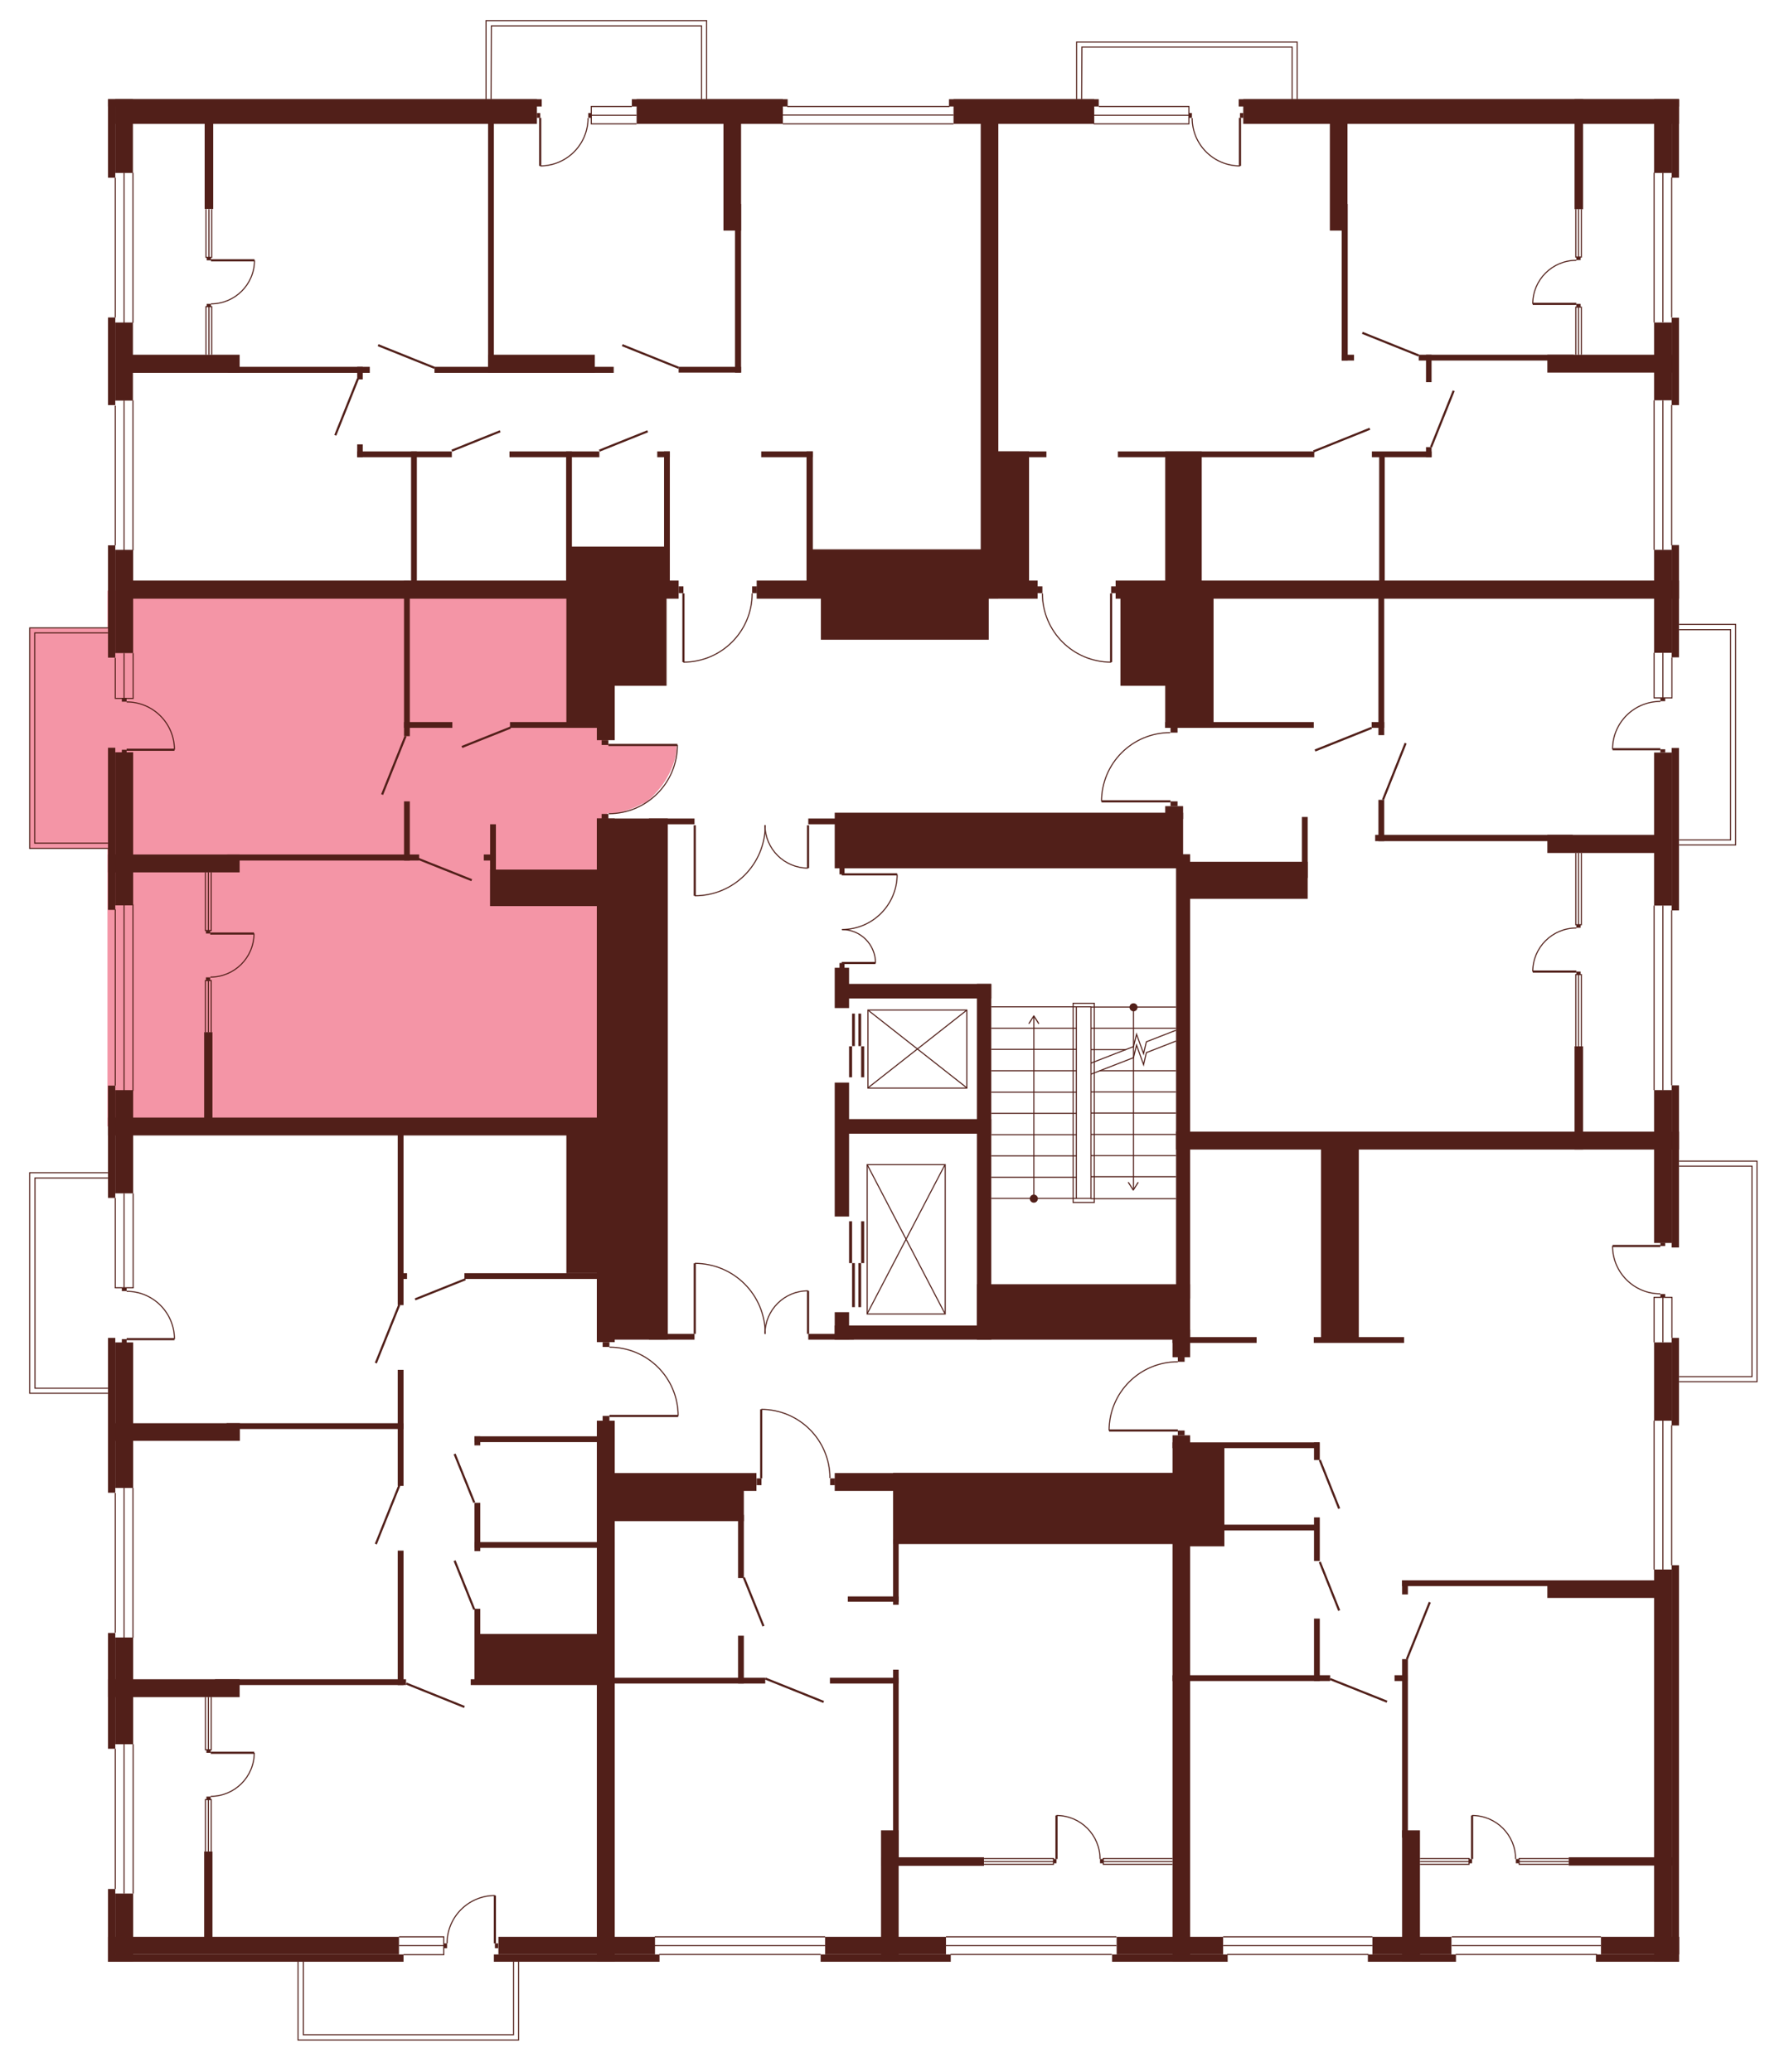 <?xml version="1.0" encoding="utf-8"?>
<!-- Generator: Adobe Illustrator 27.9.0, SVG Export Plug-In . SVG Version: 6.00 Build 0)  -->
<svg version="1.1" xmlns="http://www.w3.org/2000/svg" xmlns:xlink="http://www.w3.org/1999/xlink" x="0px" y="0px"
	 viewBox="0 0 710.7 822.9" style="enable-background:new 0 0 710.7 822.9;" xml:space="preserve">
<style type="text/css">
	.st0{display:none;fill:#F495A6;}
	.st1{fill:#F495A6;}
	.st2{fill:none;stroke:#511F19;stroke-width:0.85;stroke-miterlimit:10;}
	.st3{fill:none;stroke:#511F19;stroke-width:0.425;stroke-miterlimit:10;}
	.st4{fill:#511F19;}
</style>
<g id="Layer_2">
	<path id="_x33_А6" class="st0" d="M260.9,234.6H42.7V39.4h349.8V233h-92.1l-1.9,2.5l-0.1,2.1c0,0,0,5.5-4.3,12.7
		c-4.3,7.2-10.3,9.3-10.3,9.3s-4.1,3-12.6,3.1V236v-3.3L260.9,234.6z"/>
	<path id="_x32_A6" class="st0" d="M393.2,235.1l-0.7-195.7h274.4v194.8H444.7l-3.7-1.5l-0.1,5.3l0.1,24.8c0,0-6.5-0.1-10.3-2
		c0,0-5.9-2.7-7.6-4.7c0,0-3.5-3.3-4.5-4.7c-1-1.5-2.8-4.8-2.8-4.8s-2.9-8.1-2.2-11.1L393.2,235.1z"/>
	<path id="_x31_А6" class="st0" d="M464.5,290.7l-1.9-55.9h204.1v218.7H470.6v-111h-5.7l-0.4-24.5h-27.3c0,0-0.8-7.9,5.3-16.2
		c6.1-8.2,12.6-9.4,12.6-9.4S461.5,290.4,464.5,290.7z"/>
	<path id="_x32_Б6" class="st0" d="M467.5,540.6l0-30.2h2.4v-56.9h197v325.7H469.1V572h-1.7v-4h-27.3c0,0,0-9.1,5.4-16.4
		c5.3-7.3,11.2-8.5,11.2-8.5S463.4,540.4,467.5,540.6z"/>
	<path id="_x31_Б6" class="st0" d="M329.4,586.9l138.1-1.8v194.1H240.4V585.1l61.2,1.9l0.4-27.3c0,0,7.8,0,14.6,4.2
		c6.8,4.1,9.2,9.9,9.2,9.9S328.1,574.5,329.4,586.9z"/>
	<path id="_x32_В6" class="st0" d="M241.7,562.2l2.2,217.1H42.7V447.4h201.2l-2.2,87.4c0,0,10.4-0.6,18.4,7.2
		c8,7.8,8.1,14.6,8.1,14.6l0.7,5.5H241.7z"/>
	<path id="_x31_В6" class="st1" d="M241.3,323l-0.1,124.4H42.7V234.6h197.2l1.4,61.1h27.3c0,0,1.3,6.2-5.3,15.9
		c0,0-5.5,7.4-8.4,7.7C255,319.4,247.2,323.6,241.3,323z"/>
	<polygon class="st1" points="45.7,337 11.9,337 11.9,249.4 47.5,249.4 	"/>
	<polygon class="st0" points="193.1,41.7 193.1,8.2 280.7,8.2 280.7,44.4 	"/>
	<polygon class="st0" points="427.5,42.3 427.5,16.8 515.1,16.8 515.1,44.4 	"/>
	<polygon class="st0" points="664.1,248 689.7,248 689.7,335.6 661.5,335.2 	"/>
	<polygon class="st0" points="665.5,461.2 698.7,461.2 698.7,548.8 662.2,548.5 	"/>
	<polygon class="st0" points="206,773.9 206,810.2 118.4,810.2 118.4,772 	"/>
	<polygon class="st0" points="44.3,553.4 11.9,553.4 11.9,465.8 48.3,465.8 	"/>
</g>
<g id="СТЕНЫ">
	<g>
		<g>
			<line class="st2" x1="334.4" y1="347.3" x2="356.4" y2="347.3"/>
			<path class="st3" d="M356.4,347.3c0,12.1-9.8,21.9-21.9,21.9"/>
		</g>
		<g>
			<line class="st2" x1="334.4" y1="382.5" x2="347.8" y2="382.5"/>
			<path class="st3" d="M347.8,382.5c0-7.4-6-13.3-13.3-13.3"/>
		</g>
	</g>
	<rect x="333.5" y="382.5" class="st4" width="2" height="2.6"/>
	<rect x="333.5" y="344.7" class="st4" width="2" height="2.6"/>
	<g>
		<line class="st3" x1="427.6" y1="399.9" x2="393.8" y2="399.9"/>
		<line class="st3" x1="427.6" y1="467.6" x2="393.8" y2="467.6"/>
		<line class="st3" x1="427.6" y1="476" x2="393.8" y2="476"/>
		<line class="st3" x1="427.6" y1="459.1" x2="393.8" y2="459.1"/>
		<line class="st3" x1="427.6" y1="450.7" x2="393.8" y2="450.7"/>
		<line class="st3" x1="427.6" y1="442.2" x2="393.8" y2="442.2"/>
		<line class="st3" x1="427.6" y1="433.8" x2="393.8" y2="433.8"/>
		<line class="st3" x1="427.6" y1="425.3" x2="393.8" y2="425.3"/>
		<line class="st3" x1="427.6" y1="416.8" x2="393.8" y2="416.8"/>
		<line class="st3" x1="427.6" y1="408.4" x2="393.8" y2="408.4"/>
		<g>
			<g>
				<line class="st3" x1="410.7" y1="476.1" x2="410.7" y2="403.8"/>
				<g>
					<path class="st4" d="M412.3,476.1c0,0.9-0.7,1.6-1.6,1.6s-1.6-0.7-1.6-1.6s0.7-1.6,1.6-1.6S412.3,475.2,412.3,476.1z"/>
				</g>
				<g>
					<path class="st4" d="M412.7,406.7c-0.1,0.1-0.2,0-0.3-0.1l-1.7-2.7l-1.7,2.7c-0.1,0.1-0.2,0.1-0.3,0.1
						c-0.1-0.1-0.1-0.2-0.1-0.3l1.9-3c0-0.1,0.1-0.1,0.2-0.1c0.1,0,0.1,0,0.2,0.1l1.9,3c0,0,0,0.1,0,0.1
						C412.8,406.6,412.8,406.7,412.7,406.7z"/>
				</g>
			</g>
		</g>
	</g>
	<polyline class="st3" points="467.2,413.5 455.4,418.1 454.3,422.9 451.5,415.1 450.3,420.1 433.3,426.7 	"/>
	<polyline class="st3" points="467.2,409.2 455.4,413.8 454.3,418.5 451.5,410.8 450.3,415.7 433.3,422.3 	"/>
	<line class="st3" x1="433.3" y1="467.4" x2="467.2" y2="467.4"/>
	<line class="st3" x1="433.3" y1="476.1" x2="467.2" y2="476.1"/>
	<line class="st3" x1="467.2" y1="459" x2="433.3" y2="459"/>
	<line class="st3" x1="467.2" y1="450.6" x2="433.3" y2="450.6"/>
	<line class="st3" x1="467.2" y1="442.1" x2="433.3" y2="442.1"/>
	<line class="st3" x1="467.2" y1="433.7" x2="433.3" y2="433.7"/>
	<line class="st3" x1="467.2" y1="400" x2="433.3" y2="400"/>
	<line class="st3" x1="467.2" y1="408.4" x2="433.3" y2="408.4"/>
	<line class="st3" x1="467.2" y1="425.3" x2="436.8" y2="425.3"/>
	<line class="st3" x1="447.3" y1="416.9" x2="433.3" y2="416.9"/>
	<g>
		<g>
			<line class="st3" x1="450.3" y1="400.1" x2="450.3" y2="472.4"/>
			<g>
				<path class="st4" d="M448.7,400.1c0-0.9,0.7-1.6,1.6-1.6c0.9,0,1.6,0.7,1.6,1.6c0,0.9-0.7,1.6-1.6,1.6
					C449.4,401.7,448.7,400.9,448.7,400.1z"/>
			</g>
			<g>
				<path class="st4" d="M448.2,469.5c0.1-0.1,0.2,0,0.3,0.1l1.7,2.7l1.7-2.7c0.1-0.1,0.2-0.1,0.3-0.1c0.1,0.1,0.1,0.2,0.1,0.3
					l-1.9,3c0,0.1-0.1,0.1-0.2,0.1c-0.1,0-0.1,0-0.2-0.1l-1.9-3c0,0,0-0.1,0-0.1C448.1,469.6,448.1,469.6,448.2,469.5z"/>
			</g>
		</g>
	</g>
	<g>
		<rect x="344.5" y="462.6" class="st3" width="31" height="59.3"/>
		<line class="st3" x1="344.5" y1="462.6" x2="375.4" y2="521.8"/>
		<line class="st3" x1="375.4" y1="462.6" x2="344.5" y2="521.8"/>
	</g>
	<g>
		<rect x="344.8" y="401.2" class="st3" width="39.3" height="31"/>
		<line class="st3" x1="344.8" y1="432.1" x2="384.1" y2="401.2"/>
		<line class="st3" x1="344.8" y1="401.2" x2="384.1" y2="432.1"/>
	</g>
	<g>
		<rect x="337.3" y="415.6" class="st4" width="1.2" height="12.3"/>
		<rect x="338.5" y="402.6" class="st4" width="1.1" height="12.9"/>
		<rect x="342.1" y="415.6" class="st4" width="1.2" height="12.3"/>
		<rect x="341" y="402.6" class="st4" width="1.1" height="12.9"/>
	</g>
	<g>
		<rect x="337.3" y="485.1" class="st4" width="1.2" height="16.6"/>
		<rect x="338.5" y="501.7" class="st4" width="1.1" height="17.5"/>
		<rect x="342.1" y="485.1" class="st4" width="1.2" height="16.6"/>
		<rect x="341" y="501.7" class="st4" width="1.1" height="17.5"/>
	</g>
	<rect x="427.6" y="399.9" class="st3" width="5.8" height="76.1"/>
	<rect x="426.3" y="398.5" class="st3" width="8.4" height="79.1"/>
	<rect x="45.8" y="39.4" class="st4" width="167.5" height="9.8"/>
	<rect x="252.9" y="39.4" class="st4" width="58.1" height="9.8"/>
	<rect x="378.8" y="39.4" class="st4" width="55.9" height="9.8"/>
	<rect x="493.9" y="39.4" class="st4" width="173.1" height="9.8"/>
	<rect x="45.8" y="39.4" class="st4" width="7" height="29.3"/>
	<rect x="42.9" y="39.4" class="st4" width="2.9" height="31.2"/>
	<rect x="45.8" y="128.1" class="st4" width="7" height="31"/>
	<rect x="42.9" y="126.1" class="st4" width="2.9" height="34.8"/>
	<rect x="657.1" y="39.4" class="st4" width="7" height="29.3"/>
	<rect x="664.1" y="39.4" class="st4" width="2.9" height="31.2"/>
	<rect x="657.1" y="128.1" class="st4" width="7" height="30.9"/>
	<rect x="664.1" y="126.2" class="st4" width="2.9" height="34.7"/>
	<rect x="657.1" y="218.4" class="st4" width="7" height="40.9"/>
	<rect x="664.1" y="216.5" class="st4" width="2.9" height="44.6"/>
	<rect x="657.1" y="433" class="st4" width="7" height="60.7"/>
	<rect x="664.1" y="431.1" class="st4" width="2.9" height="64.4"/>
	<rect x="657.1" y="533.2" class="st4" width="7" height="31.1"/>
	<rect x="664.1" y="531.4" class="st4" width="2.9" height="34.8"/>
	<rect x="657.1" y="623.4" class="st4" width="7" height="155.8"/>
	<rect x="664.1" y="621.7" class="st4" width="2.9" height="157.5"/>
	<rect x="657.1" y="298.9" class="st4" width="7" height="60.8"/>
	<rect x="664.1" y="297.1" class="st4" width="2.9" height="64.5"/>
	<rect x="42.9" y="39.4" class="st4" width="172.3" height="2.9"/>
	<rect x="251" y="39.4" class="st4" width="61.9" height="2.9"/>
	<rect x="377" y="39.4" class="st4" width="59.5" height="2.9"/>
	<rect x="492.1" y="39.4" class="st4" width="174.9" height="2.9"/>
	<rect x="636" y="769.3" class="st4" width="31.1" height="7"/>
	<rect x="545.2" y="769.3" class="st4" width="31.4" height="7"/>
	<rect x="634" y="776.3" class="st4" width="33" height="2.9"/>
	<rect x="543.4" y="776.3" class="st4" width="35" height="2.9"/>
	<rect x="443.6" y="769.3" class="st4" width="42.3" height="7"/>
	<rect x="441.8" y="776.3" class="st4" width="45.9" height="2.9"/>
	<rect x="327.8" y="769.3" class="st4" width="48" height="7"/>
	<rect x="326" y="776.3" class="st4" width="51.7" height="2.9"/>
	<rect x="198" y="769.3" class="st4" width="62.2" height="7"/>
	<rect x="196.2" y="776.3" class="st4" width="65.8" height="2.9"/>
	<rect x="42.9" y="769.3" class="st4" width="115.6" height="7"/>
	<rect x="42.9" y="776.3" class="st4" width="117.4" height="2.9"/>
	<rect x="45.8" y="752.1" class="st4" width="7.1" height="27.1"/>
	<rect x="42.9" y="750.3" class="st4" width="2.9" height="28.9"/>
	<rect x="45.8" y="650.4" class="st4" width="7.1" height="42.4"/>
	<rect x="42.9" y="648.6" class="st4" width="2.9" height="46"/>
	<rect x="45.8" y="433" class="st4" width="7.1" height="41"/>
	<rect x="42.9" y="431.2" class="st4" width="2.9" height="44.6"/>
	<rect x="45.8" y="298.8" class="st4" width="7.1" height="60.8"/>
	<rect x="42.9" y="297" class="st4" width="2.9" height="64.4"/>
	<rect x="45.8" y="218.4" class="st4" width="7.1" height="41"/>
	<rect x="42.9" y="216.6" class="st4" width="2.9" height="44.6"/>
	<rect x="45.8" y="533.2" class="st4" width="7.1" height="57.8"/>
	<rect x="42.9" y="531.4" class="st4" width="2.9" height="61.5"/>
	<rect x="49" y="140.9" class="st4" width="46.2" height="7.2"/>
	<rect x="49" y="230.6" class="st4" width="220.6" height="7.2"/>
	<rect x="300.6" y="230.6" class="st4" width="111.6" height="7.2"/>
	<rect x="443.2" y="230.6" class="st4" width="223.8" height="7.2"/>
	<rect x="90.5" y="145.7" class="st4" width="56.4" height="2.4"/>
	<rect x="172.6" y="145.7" class="st4" width="71.2" height="2.4"/>
	<rect x="193.9" y="140.9" class="st4" width="42.4" height="7.2"/>
	<rect x="193.9" y="40.8" class="st4" width="2.3" height="107.2"/>
	<rect x="287.4" y="46.9" class="st4" width="7" height="44.7"/>
	<rect x="389.6" y="46.9" class="st4" width="7" height="190.8"/>
	<rect x="292" y="81" class="st4" width="2.4" height="67"/>
	<rect x="528.3" y="46.9" class="st4" width="7" height="44.7"/>
	<rect x="533" y="81" class="st4" width="2.4" height="62.2"/>
	<rect x="269.6" y="145.7" class="st4" width="24.8" height="2.3"/>
	<rect x="533" y="140.9" class="st4" width="4.9" height="2.3"/>
	<rect x="563.6" y="140.9" class="st4" width="61.6" height="2.3"/>
	<rect x="566.5" y="140.9" class="st4" width="2.2" height="10.9"/>
	<rect x="614.7" y="140.9" class="st4" width="50" height="7.1"/>
	<rect x="625.5" y="39.4" class="st4" width="3.4" height="43.7"/>
	<rect x="141.9" y="145.7" class="st4" width="2.2" height="5"/>
	<rect x="263.8" y="179.3" class="st4" width="2.3" height="53.1"/>
	<rect x="163.3" y="179.3" class="st4" width="2.3" height="53.1"/>
	<rect x="160.5" y="230.7" class="st4" width="2.3" height="61.7"/>
	<rect x="160.5" y="318.3" class="st4" width="2.3" height="23.5"/>
	<rect x="81.1" y="410" class="st4" width="3.3" height="34.7"/>
	<rect x="81.1" y="735.4" class="st4" width="3.3" height="34.7"/>
	<rect x="158" y="449.5" class="st4" width="2.3" height="68.9"/>
	<rect x="158" y="544.1" class="st4" width="2.3" height="46.1"/>
	<rect x="158" y="615.9" class="st4" width="2.3" height="53.4"/>
	<rect x="194.7" y="327.4" class="st4" width="2.3" height="32.5"/>
	<rect x="224.9" y="179.3" class="st4" width="2.3" height="53.1"/>
	<rect x="320.4" y="179.3" class="st4" width="2.5" height="53.1"/>
	<rect x="141.9" y="176.5" class="st4" width="2.2" height="5.1"/>
	<rect x="141.9" y="179.3" class="st4" width="37.6" height="2.3"/>
	<rect x="202.4" y="179.3" class="st4" width="35.7" height="2.3"/>
	<rect x="261.1" y="179.3" class="st4" width="5" height="2.3"/>
	<rect x="226.1" y="217.1" class="st4" width="38.9" height="16.8"/>
	<rect x="302.4" y="179.3" class="st4" width="20.5" height="2.3"/>
	<rect x="395.2" y="179.3" class="st4" width="20.5" height="2.3"/>
	<rect x="444.1" y="179.3" class="st4" width="78" height="2.3"/>
	<rect x="545" y="179.3" class="st4" width="23.7" height="2.3"/>
	<rect x="321.6" y="218.2" class="st4" width="71.5" height="15.3"/>
	<rect x="393" y="179.3" class="st4" width="15.8" height="54.9"/>
	<rect x="462.9" y="179.3" class="st4" width="14.5" height="54.9"/>
	<rect x="566.5" y="177.6" class="st4" width="2.2" height="4"/>
	<rect x="547.9" y="181.2" class="st4" width="2.2" height="52.6"/>
	<rect x="160.5" y="286.8" class="st4" width="19.2" height="2.3"/>
	<rect x="202.6" y="286.8" class="st4" width="41.5" height="2.3"/>
	<rect x="225" y="230.6" class="st4" width="19.2" height="58.5"/>
	<rect x="243.3" y="236.2" class="st4" width="21.5" height="36.2"/>
	<rect x="445.1" y="236.2" class="st4" width="21.5" height="36.2"/>
	<rect x="326.1" y="235.9" class="st4" width="66.7" height="18.2"/>
	<rect x="462.9" y="236.2" class="st4" width="19.2" height="52.9"/>
	<rect x="462.9" y="286.8" class="st4" width="59" height="2.3"/>
	<rect x="547.6" y="236.9" class="st4" width="2.3" height="55.1"/>
	<rect x="547.6" y="317.7" class="st4" width="2.3" height="16.4"/>
	<rect x="517.2" y="324.5" class="st4" width="2.3" height="24.2"/>
	<rect x="331.6" y="384.4" class="st4" width="5.7" height="16"/>
	<rect x="331.6" y="526.5" class="st4" width="62.2" height="5.6"/>
	<rect x="331.6" y="521.2" class="st4" width="5.7" height="10.9"/>
	<rect x="331.6" y="430" class="st4" width="5.7" height="53.2"/>
	<rect x="388.1" y="390.8" class="st4" width="5.7" height="141.3"/>
	<rect x="333.2" y="390.8" class="st4" width="60.6" height="5.8"/>
	<rect x="333.2" y="444.5" class="st4" width="60.6" height="5.8"/>
	<rect x="544.9" y="286.8" class="st4" width="5" height="2.3"/>
	<rect x="546.3" y="331.6" class="st4" width="78.5" height="2.5"/>
	<rect x="614.7" y="331.6" class="st4" width="44.3" height="7.2"/>
	<rect x="90.3" y="339.4" class="st4" width="76.2" height="2.4"/>
	<rect x="192.2" y="339.4" class="st4" width="4.8" height="2.4"/>
	<rect x="194.7" y="345.4" class="st4" width="49.5" height="14.5"/>
	<rect x="42.9" y="339.4" class="st4" width="52.3" height="7.1"/>
	<rect x="237.1" y="285.9" class="st4" width="7.1" height="8.1"/>
	<rect x="237.1" y="325.1" class="st4" width="28.2" height="207"/>
	<rect x="237.1" y="325.1" class="st4" width="7.1" height="208"/>
	<rect x="237.1" y="564.3" class="st4" width="7.1" height="214.9"/>
	<rect x="257.8" y="529.8" class="st4" width="18.1" height="2.3"/>
	<rect x="241.9" y="589.9" class="st4" width="53.6" height="14.3"/>
	<rect x="242.9" y="585.1" class="st4" width="57.6" height="7.1"/>
	<rect x="331.6" y="585.1" class="st4" width="138.5" height="7.1"/>
	<rect x="321.1" y="529.8" class="st4" width="18.1" height="2.3"/>
	<rect x="465.8" y="531.1" class="st4" width="33.4" height="2.3"/>
	<rect x="465.8" y="572.9" class="st4" width="58.4" height="2.3"/>
	<rect x="465.8" y="605.6" class="st4" width="58.4" height="2.3"/>
	<rect x="557" y="627.7" class="st4" width="58.4" height="2.3"/>
	<rect x="465.8" y="665.4" class="st4" width="62.6" height="2.3"/>
	<rect x="554" y="665.4" class="st4" width="5.2" height="2.3"/>
	<rect x="521.9" y="531.1" class="st4" width="35.9" height="2.3"/>
	<rect x="257.8" y="325.1" class="st4" width="18.1" height="2.3"/>
	<rect x="321.1" y="325.1" class="st4" width="18.1" height="2.3"/>
	<rect x="331.6" y="322.8" class="st4" width="138.4" height="22.1"/>
	<rect x="462.9" y="320.2" class="st4" width="7.1" height="5.1"/>
	<rect x="467.2" y="339.3" class="st4" width="5.6" height="176.5"/>
	<rect x="470.4" y="342.3" class="st4" width="49.1" height="14.7"/>
	<rect x="388.1" y="510.1" class="st4" width="84.7" height="22"/>
	<rect x="465.8" y="528.1" class="st4" width="7" height="11"/>
	<rect x="465.8" y="570.1" class="st4" width="7" height="209.1"/>
	<rect x="524.8" y="452.4" class="st4" width="15" height="79.8"/>
	<rect x="467.2" y="449.5" class="st4" width="199.8" height="7.1"/>
	<rect x="625.5" y="415.6" class="st4" width="3.4" height="41"/>
	<rect x="42.9" y="443.9" class="st4" width="220.1" height="7.1"/>
	<rect x="158.8" y="505.7" class="st4" width="2.9" height="2.3"/>
	<rect x="188.5" y="570.5" class="st4" width="2.3" height="3.6"/>
	<rect x="188.5" y="596.9" class="st4" width="2.3" height="19.2"/>
	<rect x="188.5" y="639" class="st4" width="2.3" height="30.2"/>
	<rect x="90" y="565.3" class="st4" width="70.3" height="2.3"/>
	<rect x="184.5" y="505.7" class="st4" width="68.5" height="2.3"/>
	<rect x="188.5" y="570.5" class="st4" width="55.7" height="2.3"/>
	<rect x="188.5" y="612.5" class="st4" width="55.7" height="2.3"/>
	<rect x="187" y="667" class="st4" width="57.1" height="2.3"/>
	<rect x="225" y="448.7" class="st4" width="19.6" height="57"/>
	<rect x="45.2" y="565.3" class="st4" width="50.1" height="7"/>
	<rect x="85.4" y="667" class="st4" width="75.9" height="2.3"/>
	<rect x="42.9" y="667" class="st4" width="52.3" height="7.1"/>
	<rect x="189.6" y="649" class="st4" width="50.2" height="18.8"/>
	<rect x="354.8" y="585" class="st4" width="118.1" height="28.3"/>
	<rect x="293.2" y="601.7" class="st4" width="2.3" height="25.1"/>
	<rect x="293.2" y="649.7" class="st4" width="2.3" height="19"/>
	<rect x="241.9" y="666.4" class="st4" width="62.1" height="2.3"/>
	<rect x="329.7" y="666.4" class="st4" width="27.2" height="2.3"/>
	<rect x="336.8" y="634.1" class="st4" width="20.2" height="2.1"/>
	<rect x="354.8" y="611.4" class="st4" width="2.2" height="26"/>
	<rect x="354.8" y="663.2" class="st4" width="2.2" height="76.2"/>
	<rect x="350" y="727" class="st4" width="7" height="52.2"/>
	<rect x="350.2" y="737.7" class="st4" width="40.7" height="3.4"/>
	<rect x="522" y="572.9" class="st4" width="2.3" height="7"/>
	<rect x="522" y="602.7" class="st4" width="2.3" height="17.3"/>
	<rect x="557" y="627.7" class="st4" width="2.3" height="5.6"/>
	<rect x="557" y="659" class="st4" width="2.3" height="70.9"/>
	<rect x="522" y="642.9" class="st4" width="2.3" height="24.8"/>
	<rect x="470.8" y="573.7" class="st4" width="15.6" height="40.5"/>
	<rect x="557" y="727" class="st4" width="7.1" height="52.2"/>
	<rect x="614.7" y="627.7" class="st4" width="47.5" height="7"/>
	<rect x="623.2" y="737.7" class="st4" width="41.6" height="3.3"/>
	<line class="st3" x1="45.8" y1="126.1" x2="45.8" y2="70.6"/>
	<line class="st3" x1="52.8" y1="128.2" x2="52.8" y2="68.6"/>
	<line class="st3" x1="49.3" y1="128.2" x2="49.3" y2="68.6"/>
	<line class="st3" x1="45.8" y1="161.1" x2="45.8" y2="216.6"/>
	<line class="st3" x1="52.8" y1="159" x2="52.8" y2="218.6"/>
	<line class="st3" x1="49.3" y1="159" x2="49.3" y2="218.6"/>
	<line class="st3" x1="45.8" y1="431.2" x2="45.8" y2="361.2"/>
	<line class="st3" x1="52.8" y1="433.3" x2="52.8" y2="359.2"/>
	<line class="st3" x1="49.3" y1="433.3" x2="49.3" y2="359.2"/>
	<line class="st3" x1="45.8" y1="593" x2="45.8" y2="648.5"/>
	<line class="st3" x1="52.8" y1="591" x2="52.8" y2="650.5"/>
	<line class="st3" x1="49.3" y1="591" x2="49.3" y2="650.5"/>
	<polyline class="st3" points="45.8,261.3 45.8,277.4 52.9,277.4 52.9,259.4 	"/>
	<line class="st3" x1="49.3" y1="277.4" x2="49.3" y2="259.4"/>
	<polyline class="st3" points="81.8,83.1 81.8,102.2 84.1,102.2 84.1,83.1 	"/>
	<line class="st3" x1="83" y1="102.2" x2="83" y2="83.1"/>
	<polyline class="st3" points="81.8,140.9 81.8,121.8 84.1,121.8 84.1,140.9 	"/>
	<line class="st3" x1="83" y1="121.8" x2="83" y2="140.9"/>
	<polyline class="st3" points="81.6,346.5 81.6,369.6 83.9,369.6 83.9,346.5 	"/>
	<line class="st3" x1="82.8" y1="369.6" x2="82.8" y2="346.5"/>
	<polyline class="st3" points="81.6,410 81.6,389.5 83.9,389.5 83.9,410 	"/>
	<line class="st3" x1="82.8" y1="389.5" x2="82.8" y2="410"/>
	<polyline class="st3" points="81.6,674.1 81.6,695 83.9,695 83.9,674.1 	"/>
	<line class="st3" x1="82.8" y1="695" x2="82.8" y2="674.1"/>
	<polyline class="st3" points="81.6,735.4 81.6,714.8 83.9,714.8 83.9,735.4 	"/>
	<line class="st3" x1="82.8" y1="714.8" x2="82.8" y2="735.4"/>
	<polyline class="st3" points="626,338.8 626,367.3 628.2,367.3 628.2,338.8 	"/>
	<line class="st3" x1="627.1" y1="367.3" x2="627.1" y2="338.8"/>
	<polyline class="st3" points="626,415.6 626,387.1 628.2,387.1 628.2,415.6 	"/>
	<line class="st3" x1="627.1" y1="387.1" x2="627.1" y2="415.6"/>
	<polyline class="st3" points="626,83.1 626,102.1 628.2,102.1 628.2,83.1 	"/>
	<line class="st3" x1="627.1" y1="102.1" x2="627.1" y2="83.1"/>
	<polyline class="st3" points="626,140.9 626,122 628.2,122 628.2,140.9 	"/>
	<line class="st3" x1="627.1" y1="122" x2="627.1" y2="140.9"/>
	<polyline class="st3" points="390.9,740.5 418.5,740.5 418.5,738.2 390.9,738.2 	"/>
	<line class="st3" x1="418.5" y1="739.4" x2="390.9" y2="739.4"/>
	<polyline class="st3" points="465.8,740.5 438.3,740.5 438.3,738.2 465.8,738.2 	"/>
	<line class="st3" x1="438.3" y1="739.4" x2="465.8" y2="739.4"/>
	<polyline class="st3" points="564.1,740.5 583.6,740.5 583.6,738.2 564.1,738.2 	"/>
	<line class="st3" x1="583.6" y1="739.4" x2="564.1" y2="739.4"/>
	<polyline class="st3" points="623.2,740.5 603.5,740.5 603.5,738.2 623.2,738.2 	"/>
	<line class="st3" x1="603.5" y1="739.4" x2="623.2" y2="739.4"/>
	<polyline class="st3" points="45.8,475.8 45.8,511.5 52.9,511.5 52.9,474 	"/>
	<line class="st3" x1="49.3" y1="511.5" x2="49.3" y2="474"/>
	<line class="st3" x1="45.8" y1="694.6" x2="45.8" y2="750.3"/>
	<line class="st3" x1="52.9" y1="692.8" x2="52.9" y2="752.1"/>
	<line class="st3" x1="49.3" y1="752.1" x2="49.3" y2="692.8"/>
	<rect x="81.3" y="40.4" class="st4" width="3.4" height="42.6"/>
	<line class="st3" x1="375.8" y1="769.3" x2="443.5" y2="769.3"/>
	<line class="st3" x1="375.8" y1="772.8" x2="443.5" y2="772.8"/>
	<line class="st3" x1="377.6" y1="776.3" x2="441.7" y2="776.3"/>
	<line class="st3" x1="260.1" y1="769.3" x2="327.8" y2="769.3"/>
	<line class="st3" x1="260.1" y1="772.8" x2="327.8" y2="772.8"/>
	<line class="st3" x1="261.9" y1="776.3" x2="326" y2="776.3"/>
	<line class="st3" x1="576.7" y1="769.3" x2="636" y2="769.3"/>
	<line class="st3" x1="576.7" y1="772.8" x2="636" y2="772.8"/>
	<line class="st3" x1="578.3" y1="776.3" x2="634.4" y2="776.3"/>
	<line class="st3" x1="485.9" y1="769.3" x2="545.2" y2="769.3"/>
	<line class="st3" x1="485.9" y1="772.8" x2="545.2" y2="772.8"/>
	<line class="st3" x1="487.5" y1="776.3" x2="543.6" y2="776.3"/>
	<line class="st3" x1="657.1" y1="564.3" x2="657.1" y2="623.4"/>
	<line class="st3" x1="664.1" y1="566.1" x2="664.1" y2="621.7"/>
	<line class="st3" x1="660.6" y1="623.4" x2="660.6" y2="564.3"/>
	<line class="st3" x1="664.1" y1="431.1" x2="664.1" y2="361.6"/>
	<line class="st3" x1="657.1" y1="359.7" x2="657.1" y2="433"/>
	<line class="st3" x1="660.6" y1="433" x2="660.6" y2="359.7"/>
	<line class="st3" x1="664.1" y1="216.6" x2="664.1" y2="160.9"/>
	<line class="st3" x1="657.1" y1="159" x2="657.1" y2="218.4"/>
	<line class="st3" x1="660.6" y1="218.4" x2="660.6" y2="159"/>
	<line class="st3" x1="664.1" y1="126.1" x2="664.1" y2="70.5"/>
	<line class="st3" x1="657.1" y1="68.6" x2="657.1" y2="128.1"/>
	<line class="st3" x1="660.6" y1="128" x2="660.6" y2="68.6"/>
	<polyline class="st3" points="657.1,259.3 657.1,277.2 664.2,277.2 664.2,261.1 	"/>
	<line class="st3" x1="660.6" y1="259.3" x2="660.6" y2="277.2"/>
	<polyline class="st3" points="251,42.3 234.9,42.3 234.9,49.2 252.9,49.2 	"/>
	<line class="st3" x1="252.9" y1="45.8" x2="234.9" y2="45.8"/>
	<line class="st3" x1="312.7" y1="42.3" x2="377.2" y2="42.3"/>
	<line class="st3" x1="378.8" y1="49.2" x2="311" y2="49.2"/>
	<line class="st3" x1="311" y1="45.7" x2="378.8" y2="45.7"/>
	<polyline class="st3" points="195.1,39.4 195.2,10.3 278.7,10.3 278.7,39.4 	"/>
	<polyline class="st3" points="280.7,39.4 280.7,8.2 193.1,8.2 193.1,39.4 	"/>
	<polyline class="st3" points="429.7,39.4 429.8,18.7 513.3,18.7 513.3,39.4 	"/>
	<polyline class="st3" points="515.3,39.4 515.3,16.7 427.7,16.7 427.7,39.4 	"/>
	<polyline class="st3" points="667,250.1 687.5,250.1 687.5,333.6 667,333.6 	"/>
	<polyline class="st3" points="667,335.6 689.5,335.6 689.5,248 667,248 	"/>
	<polyline class="st3" points="667,463.2 696,463.2 696,546.8 667,546.8 	"/>
	<polyline class="st3" points="667,548.8 698,548.8 698,461.2 667,461.2 	"/>
	<polyline class="st3" points="204,779.2 204,808.2 120.5,808.2 120.5,779.2 	"/>
	<polyline class="st3" points="118.4,779.2 118.4,810.3 206,810.3 206,779.2 	"/>
	<polyline class="st3" points="42.9,551.4 13.9,551.4 13.9,467.9 42.9,467.9 	"/>
	<polyline class="st3" points="42.9,465.8 11.8,465.8 11.8,553.4 42.9,553.4 	"/>
	<polyline class="st3" points="42.9,334.9 13.8,334.9 13.8,251.4 42.9,251.4 	"/>
	<polyline class="st3" points="42.9,249.4 11.8,249.4 11.8,337 42.9,337 	"/>
	<g>
		<rect x="82.1" y="102.2" class="st4" width="1.7" height="1.2"/>
		<rect x="82.1" y="120.7" class="st4" width="1.7" height="1.2"/>
		<g>
			<line class="st2" x1="83.8" y1="103.4" x2="101.1" y2="103.4"/>
			<path class="st3" d="M101.1,103.4c0,9.6-7.8,17.3-17.3,17.3"/>
		</g>
	</g>
	<g>
		<rect x="81.8" y="369.6" class="st4" width="1.7" height="1.2"/>
		<rect x="81.8" y="388.2" class="st4" width="1.7" height="1.2"/>
		<g>
			<line class="st2" x1="83.5" y1="370.8" x2="100.9" y2="370.8"/>
			<path class="st3" d="M100.9,370.8c0,9.6-7.8,17.3-17.3,17.3"/>
		</g>
	</g>
	<g>
		<rect x="82" y="695" class="st4" width="1.7" height="1.2"/>
		<rect x="82" y="713.6" class="st4" width="1.7" height="1.2"/>
		<g>
			<line class="st2" x1="83.7" y1="696.2" x2="101" y2="696.2"/>
			<path class="st3" d="M101,696.2c0,9.6-7.8,17.3-17.3,17.3"/>
		</g>
	</g>
	<g>
		<rect x="418.5" y="738.4" class="st4" width="1.2" height="1.7"/>
		<rect x="437" y="738.4" class="st4" width="1.2" height="1.7"/>
		<g>
			<line class="st2" x1="419.7" y1="738.4" x2="419.7" y2="721.1"/>
			<path class="st3" d="M419.7,721.1c9.6,0,17.3,7.8,17.3,17.3"/>
		</g>
	</g>
	<g>
		<rect x="583.6" y="738.4" class="st4" width="1.2" height="1.7"/>
		<rect x="602.2" y="738.4" class="st4" width="1.2" height="1.7"/>
		<g>
			<line class="st2" x1="584.8" y1="738.4" x2="584.8" y2="721.1"/>
			<path class="st3" d="M584.8,721.1c9.6,0,17.3,7.8,17.3,17.3"/>
		</g>
	</g>
	<g>
		<rect x="626.2" y="385.9" class="st4" width="1.7" height="1.2"/>
		<rect x="626.2" y="367.3" class="st4" width="1.7" height="1.2"/>
		<g>
			<line class="st2" x1="626.2" y1="385.9" x2="608.9" y2="385.9"/>
			<path class="st3" d="M608.9,385.9c0-9.6,7.8-17.3,17.3-17.3"/>
		</g>
	</g>
	<g>
		<rect x="626.2" y="120.7" class="st4" width="1.7" height="1.2"/>
		<rect x="626.2" y="102.1" class="st4" width="1.7" height="1.2"/>
		<g>
			<line class="st2" x1="626.2" y1="120.7" x2="608.9" y2="120.7"/>
			<path class="st3" d="M608.9,120.7c0-9.6,7.8-17.3,17.3-17.3"/>
		</g>
	</g>
	<g>
		<rect x="213.3" y="44.9" class="st4" width="1.3" height="1.9"/>
		<rect x="233.7" y="44.9" class="st4" width="1.3" height="1.9"/>
		<g>
			<line class="st2" x1="214.6" y1="46.8" x2="214.6" y2="65.9"/>
			<path class="st3" d="M214.6,65.9c10.5,0,19-8.5,19-19"/>
		</g>
	</g>
	<polyline class="st3" points="436.5,42.3 472.3,42.3 472.3,49.2 434.5,49.2 	"/>
	<line class="st3" x1="434.5" y1="45.8" x2="472.3" y2="45.8"/>
	<g>
		<rect x="492.6" y="44.9" class="st4" width="1.3" height="1.9"/>
		<rect x="472.2" y="44.9" class="st4" width="1.3" height="1.9"/>
		<g>
			<line class="st2" x1="492.6" y1="46.8" x2="492.6" y2="65.9"/>
			<path class="st3" d="M492.6,65.9c-10.5,0-19-8.5-19-19"/>
		</g>
	</g>
	<g>
		<rect x="269.6" y="232.9" class="st4" width="1.9" height="2.7"/>
		<rect x="298.8" y="232.9" class="st4" width="1.9" height="2.7"/>
		<g>
			<line class="st2" x1="271.5" y1="235.7" x2="271.5" y2="263"/>
			<path class="st3" d="M271.5,263c15.1,0,27.3-12.2,27.3-27.3"/>
		</g>
	</g>
	<g>
		<rect x="441.4" y="232.9" class="st4" width="1.9" height="2.7"/>
		<rect x="412.2" y="232.9" class="st4" width="1.9" height="2.7"/>
		<g>
			<line class="st2" x1="441.4" y1="235.7" x2="441.4" y2="263"/>
			<path class="st3" d="M441.4,263c-15.1,0-27.3-12.2-27.3-27.3"/>
		</g>
	</g>
	<g>
		<rect x="239" y="294" class="st4" width="2.7" height="1.9"/>
		<rect x="239" y="323.3" class="st4" width="2.7" height="1.9"/>
		<g>
			<line class="st2" x1="241.7" y1="295.9" x2="269.1" y2="295.9"/>
			<path class="st3" d="M269.1,295.9c0,15.1-12.2,27.3-27.3,27.3"/>
		</g>
	</g>
	<g>
		<rect x="239.4" y="562.4" class="st4" width="2.7" height="1.9"/>
		<rect x="239.4" y="533.1" class="st4" width="2.7" height="1.9"/>
		<g>
			<line class="st2" x1="242.1" y1="562.4" x2="269.4" y2="562.4"/>
			<path class="st3" d="M269.4,562.4c0-15.1-12.2-27.3-27.3-27.3"/>
		</g>
	</g>
	<g>
		<rect x="467.9" y="568.2" class="st4" width="2.7" height="1.9"/>
		<rect x="467.9" y="539" class="st4" width="2.7" height="1.9"/>
		<g>
			<line class="st2" x1="467.9" y1="568.2" x2="440.6" y2="568.2"/>
			<path class="st3" d="M440.6,568.2c0-15.1,12.2-27.3,27.3-27.3"/>
		</g>
	</g>
	<g>
		<rect x="300.6" y="587.2" class="st4" width="1.9" height="2.7"/>
		<rect x="329.8" y="587.2" class="st4" width="1.9" height="2.7"/>
		<g>
			<line class="st2" x1="302.4" y1="587.2" x2="302.4" y2="559.8"/>
			<path class="st3" d="M302.4,559.8c15.1,0,27.3,12.2,27.3,27.3"/>
		</g>
	</g>
	<g>
		<rect x="465" y="318.3" class="st4" width="2.8" height="1.9"/>
		<rect x="465" y="289.1" class="st4" width="2.8" height="1.9"/>
		<g>
			<line class="st2" x1="465" y1="318.3" x2="437.6" y2="318.3"/>
			<path class="st3" d="M437.6,318.3c0-15.1,12.2-27.3,27.3-27.3"/>
		</g>
	</g>
	<g>
		<rect x="48.4" y="297.8" class="st4" width="1.9" height="1.3"/>
		<rect x="48.4" y="277.4" class="st4" width="1.9" height="1.3"/>
		<g>
			<line class="st2" x1="50.3" y1="297.8" x2="69.3" y2="297.8"/>
			<path class="st3" d="M69.3,297.8c0-10.5-8.5-19-19-19"/>
		</g>
	</g>
	<g>
		<rect x="48.4" y="531.9" class="st4" width="1.9" height="1.7"/>
		<rect x="48.4" y="511.5" class="st4" width="1.9" height="1.3"/>
		<g>
			<line class="st2" x1="50.3" y1="531.9" x2="69.3" y2="531.9"/>
			<path class="st3" d="M69.3,531.9c0-10.5-8.5-19-19-19"/>
		</g>
	</g>
	<polyline class="st3" points="158.5,769.3 176.3,769.3 176.3,776.4 160.3,776.4 	"/>
	<line class="st3" x1="176.3" y1="772.8" x2="158.5" y2="772.8"/>
	<g>
		<rect x="196.6" y="771.9" class="st4" width="1.3" height="1.9"/>
		<rect x="176.3" y="771.9" class="st4" width="1.3" height="1.9"/>
		<g>
			<line class="st2" x1="196.6" y1="771.9" x2="196.6" y2="752.9"/>
			<path class="st3" d="M196.6,752.9c-10.5,0-19,8.5-19,19"/>
		</g>
	</g>
	<g>
		<rect x="659.6" y="297.6" class="st4" width="1.9" height="1.3"/>
		<rect x="659.6" y="277.2" class="st4" width="1.9" height="1.3"/>
		<g>
			<line class="st2" x1="659.6" y1="297.6" x2="640.6" y2="297.6"/>
			<path class="st3" d="M640.6,297.6c0-10.5,8.5-19,19-19"/>
		</g>
	</g>
	<polyline class="st3" points="657.1,533.2 657.1,515.3 664.2,515.3 664.2,531.4 	"/>
	<line class="st3" x1="660.6" y1="533.2" x2="660.6" y2="515.3"/>
	<g>
		<rect x="659.6" y="493.6" class="st4" width="1.9" height="1.3"/>
		<rect x="659.6" y="514" class="st4" width="1.9" height="1.3"/>
		<g>
			<line class="st2" x1="659.6" y1="494.9" x2="640.6" y2="494.9"/>
			<path class="st3" d="M640.6,494.9c0,10.5,8.5,19,19,19"/>
		</g>
	</g>
	<g>
		<g>
			<line class="st2" x1="276" y1="327.8" x2="276" y2="355.8"/>
			<path class="st3" d="M276,355.8c15.5,0,28-12.5,28-28"/>
		</g>
		<g>
			<line class="st2" x1="321" y1="327.8" x2="321" y2="344.8"/>
			<path class="st3" d="M321,344.8c-9.4,0-17.1-7.6-17.1-17.1"/>
		</g>
	</g>
	<g>
		<g>
			<line class="st2" x1="276" y1="529.8" x2="276" y2="501.8"/>
			<path class="st3" d="M276,501.8c15.5,0,28,12.5,28,28"/>
		</g>
		<g>
			<line class="st2" x1="321" y1="529.8" x2="321" y2="512.7"/>
			<path class="st3" d="M321,512.7c-9.4,0-17.1,7.6-17.1,17.1"/>
		</g>
	</g>
	<line class="st2" x1="172.6" y1="146.1" x2="150.2" y2="137.1"/>
	<line class="st2" x1="247.2" y1="137.1" x2="269.6" y2="146.1"/>
	<line class="st2" x1="563.6" y1="141.2" x2="541.2" y2="132.2"/>
	<line class="st2" x1="544.2" y1="170.3" x2="521.8" y2="179.3"/>
	<line class="st2" x1="544.9" y1="289.1" x2="522.4" y2="298.1"/>
	<line class="st2" x1="558.4" y1="295.2" x2="549.4" y2="317.7"/>
	<line class="st2" x1="532" y1="599.2" x2="524.3" y2="579.9"/>
	<line class="st2" x1="532" y1="639.7" x2="524.3" y2="620.4"/>
	<line class="st2" x1="303.3" y1="645.9" x2="295.5" y2="626.6"/>
	<line class="st2" x1="188.4" y1="639.3" x2="180.6" y2="619.9"/>
	<line class="st2" x1="188.4" y1="596.8" x2="180.6" y2="577.5"/>
	<line class="st2" x1="327.2" y1="676" x2="304" y2="666.7"/>
	<line class="st2" x1="184.5" y1="678" x2="161.4" y2="668.7"/>
	<line class="st2" x1="149.3" y1="613.3" x2="158.6" y2="590.1"/>
	<line class="st2" x1="149.3" y1="541.4" x2="158.6" y2="518.3"/>
	<line class="st2" x1="151.8" y1="315.6" x2="161.1" y2="292.4"/>
	<line class="st2" x1="184.9" y1="508.1" x2="164.9" y2="516.1"/>
	<line class="st2" x1="187.4" y1="349.6" x2="166.1" y2="341.1"/>
	<line class="st2" x1="202.8" y1="289" x2="183.5" y2="296.7"/>
	<line class="st2" x1="568" y1="636.4" x2="558.9" y2="659"/>
	<line class="st2" x1="551" y1="675.9" x2="528.4" y2="666.9"/>
	<line class="st2" x1="577.5" y1="155.2" x2="568.5" y2="177.6"/>
	<line class="st2" x1="198.7" y1="171.3" x2="179.5" y2="179"/>
	<line class="st2" x1="257.3" y1="171.3" x2="238.1" y2="179"/>
	<line class="st2" x1="133.2" y1="172.9" x2="142.2" y2="150.4"/>
</g>
</svg>
